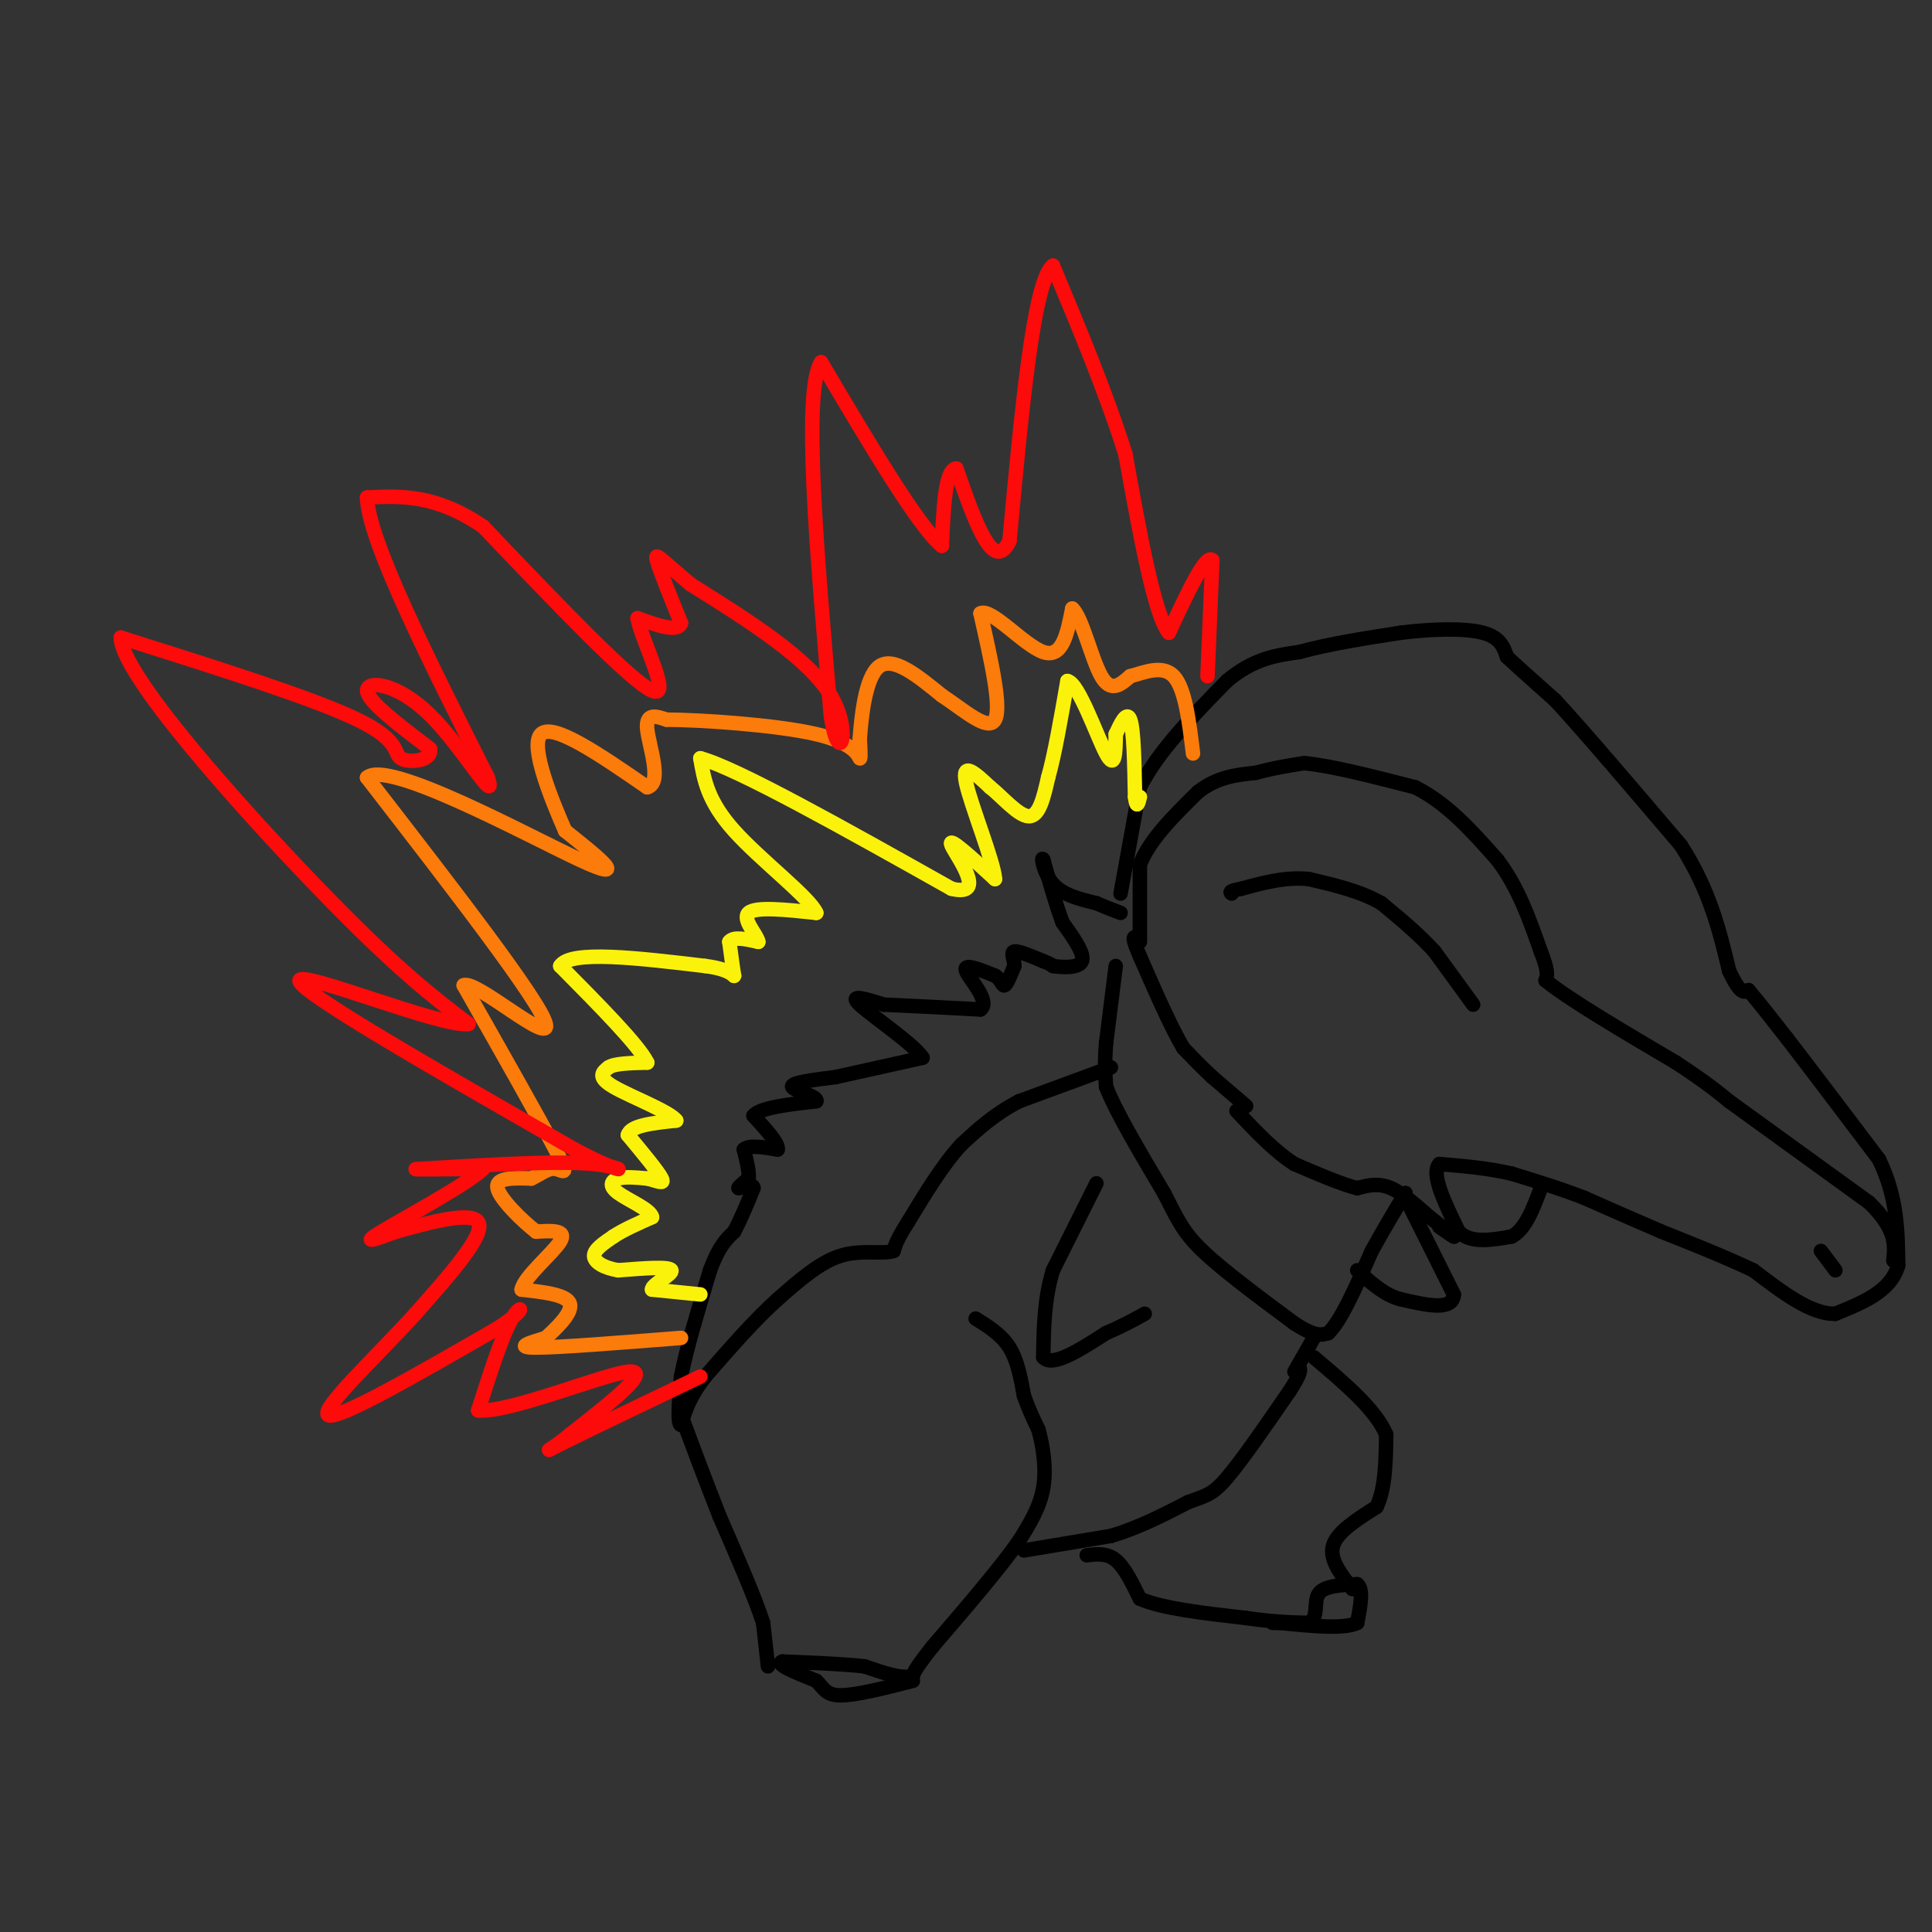 <svg viewBox='0 0 400 400' version='1.1' xmlns='http://www.w3.org/2000/svg' xmlns:xlink='http://www.w3.org/1999/xlink'><rect x="0" y="0" width="400" height="400" fill="#333333" stroke="none"/><g fill='none' stroke='#000000' stroke-width='3' stroke-linecap='round' stroke-linejoin='round'><path d='M227,245c0.000,0.000 -9.000,18.000 -9,18'/><path d='M218,263c-1.833,6.000 -1.917,12.000 -2,18'/><path d='M216,281c1.833,2.167 7.417,-1.417 13,-5'/><path d='M229,276c3.500,-1.500 5.750,-2.750 8,-4'/><path d='M230,221c0.000,0.000 -19.000,7.000 -19,7'/><path d='M211,228c-5.167,2.667 -8.583,5.833 -12,9'/><path d='M199,237c-3.833,4.167 -7.417,10.083 -11,16'/><path d='M188,253c-2.333,3.667 -2.667,4.833 -3,6'/><path d='M185,259c-2.333,0.756 -6.667,-0.356 -11,1c-4.333,1.356 -8.667,5.178 -13,9'/><path d='M161,269c-4.667,4.167 -9.833,10.083 -15,16'/><path d='M146,285c-3.333,4.333 -4.167,7.167 -5,10'/><path d='M141,295c-0.833,0.000 -0.417,-5.000 0,-10'/><path d='M141,285c1.000,-5.333 3.500,-13.667 6,-22'/><path d='M147,263c1.833,-5.000 3.417,-6.500 5,-8'/><path d='M152,255c1.500,-2.833 2.750,-5.917 4,-9'/><path d='M156,246c-0.133,-1.311 -2.467,-0.089 -3,0c-0.533,0.089 0.733,-0.956 2,-2'/><path d='M155,244c0.167,-1.333 -0.417,-3.667 -1,-6'/><path d='M154,238c1.000,-1.000 4.000,-0.500 7,0'/><path d='M161,238c0.333,-1.167 -2.333,-4.083 -5,-7'/><path d='M156,231c1.333,-1.667 7.167,-2.333 13,-3'/><path d='M169,228c0.511,-1.044 -4.711,-2.156 -5,-3c-0.289,-0.844 4.356,-1.422 9,-2'/><path d='M173,223c3.000,-0.667 6.000,-1.333 9,-2'/><path d='M182,221c3.000,-0.667 6.000,-1.333 9,-2'/><path d='M191,219c-1.711,-2.756 -10.489,-8.644 -13,-11c-2.511,-2.356 1.244,-1.178 5,0'/><path d='M183,208c4.167,0.167 12.083,0.583 20,1'/><path d='M203,209c2.178,-1.667 -2.378,-6.333 -3,-8c-0.622,-1.667 2.689,-0.333 6,1'/><path d='M206,202c1.289,0.778 1.511,2.222 2,2c0.489,-0.222 1.244,-2.111 2,-4'/><path d='M210,200c0.044,-1.378 -0.844,-2.822 0,-3c0.844,-0.178 3.422,0.911 6,2'/><path d='M216,199c1.333,0.500 1.667,0.750 2,1'/><path d='M218,200c1.822,0.289 5.378,0.511 6,-1c0.622,-1.511 -1.689,-4.756 -4,-8'/><path d='M220,191c-1.333,-3.500 -2.667,-8.250 -4,-13'/><path d='M216,178c-0.578,-1.089 -0.022,2.689 2,5c2.022,2.311 5.511,3.156 9,4'/><path d='M227,187c2.333,1.000 3.667,1.500 5,2'/><path d='M232,185c0.000,0.000 4.000,-22.000 4,-22'/><path d='M236,163c3.667,-7.333 10.833,-14.667 18,-22'/><path d='M254,141c5.500,-4.667 10.250,-5.333 15,-6'/><path d='M269,135c6.000,-1.667 13.500,-2.833 21,-4'/><path d='M290,131c6.822,-0.844 13.378,-0.956 17,0c3.622,0.956 4.311,2.978 5,5'/><path d='M312,136c2.500,2.333 6.250,5.667 10,9'/><path d='M322,145c6.000,6.500 16.000,18.250 26,30'/><path d='M348,175c6.000,9.333 8.000,17.667 10,26'/><path d='M358,201c2.333,5.000 3.167,4.500 4,4'/><path d='M362,205c2.000,2.333 5.000,6.167 8,10'/><path d='M370,215c4.500,5.833 11.750,15.417 19,25'/><path d='M389,240c3.833,7.833 3.917,14.917 4,22'/><path d='M393,262c-1.500,5.333 -7.250,7.667 -13,10'/><path d='M380,272c-5.000,0.167 -11.000,-4.417 -17,-9'/><path d='M363,263c-6.000,-2.833 -12.500,-5.417 -19,-8'/><path d='M344,255c-5.833,-2.500 -10.917,-4.750 -16,-7'/><path d='M328,248c-5.167,-2.000 -10.083,-3.500 -15,-5'/><path d='M313,243c-5.000,-1.167 -10.000,-1.583 -15,-2'/><path d='M298,241c-1.833,2.000 1.083,8.000 4,14'/><path d='M302,255c2.500,2.500 6.750,1.750 11,1'/><path d='M313,256c2.833,-1.500 4.417,-5.750 6,-10'/><path d='M305,208c0.000,0.000 -8.000,-11.000 -8,-11'/><path d='M297,197c-3.167,-3.500 -7.083,-6.750 -11,-10'/><path d='M286,187c-4.333,-2.500 -9.667,-3.750 -15,-5'/><path d='M271,182c-4.833,-0.500 -9.417,0.750 -14,2'/><path d='M257,184c-2.667,0.500 -2.333,0.750 -2,1'/><path d='M236,195c0.000,0.000 0.000,-16.000 0,-16'/><path d='M236,179c2.000,-5.167 7.000,-10.083 12,-15'/><path d='M248,164c4.000,-3.167 8.000,-3.583 12,-4'/><path d='M260,160c3.667,-1.000 6.833,-1.500 10,-2'/><path d='M270,158c5.500,0.500 14.250,2.750 23,5'/><path d='M293,163c6.667,3.333 11.833,9.167 17,15'/><path d='M310,178c4.333,5.667 6.667,12.333 9,19'/><path d='M319,197c1.667,4.167 1.333,5.083 1,6'/><path d='M320,203c4.667,3.833 15.833,10.417 27,17'/><path d='M347,220c6.333,4.167 8.667,6.083 11,8'/><path d='M358,228c6.667,4.833 17.833,12.917 29,21'/><path d='M387,249c5.667,5.500 5.333,8.750 5,12'/><path d='M377,259c0.000,0.000 3.000,4.000 3,4'/><path d='M298,254c1.667,1.167 3.333,2.333 3,2c-0.333,-0.333 -2.667,-2.167 -5,-4'/><path d='M296,252c-2.244,-1.956 -5.356,-4.844 -8,-6c-2.644,-1.156 -4.822,-0.578 -7,0'/><path d='M281,246c-3.333,-0.833 -8.167,-2.917 -13,-5'/><path d='M268,241c-4.167,-2.667 -8.083,-6.833 -12,-11'/><path d='M258,229c0.000,0.000 -7.000,-6.000 -7,-6'/><path d='M251,223c-2.167,-2.000 -4.083,-4.000 -6,-6'/><path d='M245,217c-2.500,-4.167 -5.750,-11.583 -9,-19'/><path d='M236,198c-1.667,-3.833 -1.333,-3.917 -1,-4'/><path d='M231,200c0.000,0.000 -2.000,16.000 -2,16'/><path d='M229,216c-0.333,4.167 -0.167,6.583 0,9'/><path d='M229,225c2.000,5.167 7.000,13.583 12,22'/><path d='M241,247c2.800,5.422 3.800,7.978 8,12c4.200,4.022 11.600,9.511 19,15'/><path d='M268,274c4.333,2.833 5.667,2.417 7,2'/><path d='M275,276c2.667,-2.500 5.833,-9.750 9,-17'/><path d='M284,259c2.667,-4.833 4.833,-8.417 7,-12'/><path d='M291,248c0.000,0.000 10.000,20.000 10,20'/><path d='M301,268c-0.167,3.500 -5.583,2.250 -11,1'/><path d='M290,269c-3.333,-0.833 -6.167,-3.417 -9,-6'/><path d='M272,277c0.000,0.000 -4.000,7.000 -4,7'/><path d='M212,321c0.000,0.000 18.000,-3.000 18,-3'/><path d='M230,318c5.667,-1.667 10.833,-4.333 16,-7'/><path d='M246,311c3.689,-1.400 4.911,-1.400 8,-5c3.089,-3.600 8.044,-10.800 13,-18'/><path d='M267,288c2.500,-3.833 2.250,-4.417 2,-5'/><path d='M202,273c2.667,1.667 5.333,3.333 7,6c1.667,2.667 2.333,6.333 3,10'/><path d='M212,289c1.000,2.833 2.000,4.917 3,7'/><path d='M215,296c0.911,3.267 1.689,7.933 1,12c-0.689,4.067 -2.844,7.533 -5,11'/><path d='M211,319c-3.833,5.500 -10.917,13.750 -18,22'/><path d='M193,341c-3.667,4.667 -3.833,5.333 -4,6'/><path d='M189,347c-2.333,0.667 -6.167,-0.667 -10,-2'/><path d='M179,345c-4.500,-0.500 -10.750,-0.750 -17,-1'/><path d='M162,344c-1.667,0.500 2.667,2.250 7,4'/><path d='M169,348c1.533,1.422 1.867,2.978 5,3c3.133,0.022 9.067,-1.489 15,-3'/><path d='M159,345c0.000,0.000 -1.000,-9.000 -1,-9'/><path d='M158,336c-1.667,-5.167 -5.333,-13.583 -9,-22'/><path d='M149,314c-2.833,-7.167 -5.417,-14.083 -8,-21'/><path d='M225,322c2.083,-0.250 4.167,-0.500 6,1c1.833,1.500 3.417,4.750 5,8'/><path d='M236,331c4.500,2.000 13.250,3.000 22,4'/><path d='M258,335c5.833,0.833 9.417,0.917 13,1'/><path d='M271,336c2.111,-1.089 0.889,-4.311 2,-6c1.111,-1.689 4.556,-1.844 8,-2'/><path d='M281,328c1.333,1.000 0.667,4.500 0,8'/><path d='M281,336c-2.667,1.333 -9.333,0.667 -16,0'/><path d='M265,336c-2.667,0.000 -1.333,0.000 0,0'/><path d='M280,329c-2.417,-3.083 -4.833,-6.167 -4,-9c0.833,-2.833 4.917,-5.417 9,-8'/><path d='M285,312c1.833,-3.833 1.917,-9.417 2,-15'/><path d='M287,297c-2.167,-5.167 -8.583,-10.583 -15,-16'/></g>
<g fill='none' stroke='#FBF20B' stroke-width='3' stroke-linecap='round' stroke-linejoin='round'><path d='M145,268c0.000,0.000 -10.000,-1.000 -10,-1'/><path d='M135,267c-0.178,-1.044 4.378,-3.156 4,-4c-0.378,-0.844 -5.689,-0.422 -11,0'/><path d='M128,263c-3.000,-0.489 -5.000,-1.711 -5,-3c0.000,-1.289 2.000,-2.644 4,-4'/><path d='M127,256c2.000,-1.333 5.000,-2.667 8,-4'/><path d='M135,252c-0.274,-1.571 -4.958,-3.500 -7,-5c-2.042,-1.500 -1.440,-2.571 0,-3c1.440,-0.429 3.720,-0.214 6,0'/><path d='M134,244c1.911,0.400 3.689,1.400 3,0c-0.689,-1.400 -3.844,-5.200 -7,-9'/><path d='M130,235c0.500,-2.000 5.250,-2.500 10,-3'/><path d='M140,232c-1.289,-1.844 -9.511,-4.956 -13,-7c-3.489,-2.044 -2.244,-3.022 -1,-4'/><path d='M126,221c1.167,-0.833 4.583,-0.917 8,-1'/><path d='M134,220c-1.667,-3.500 -9.833,-11.750 -18,-20'/><path d='M116,200c2.000,-3.333 16.000,-1.667 30,0'/><path d='M146,200c6.044,0.756 6.156,2.644 6,2c-0.156,-0.644 -0.578,-3.822 -1,-7'/><path d='M151,195c0.833,-1.167 3.417,-0.583 6,0'/><path d='M157,195c-0.133,-1.333 -3.467,-4.667 -2,-6c1.467,-1.333 7.733,-0.667 14,0'/><path d='M169,189c-1.289,-3.111 -11.511,-10.889 -17,-17c-5.489,-6.111 -6.244,-10.556 -7,-15'/><path d='M145,157c7.500,2.000 29.750,14.500 52,27'/><path d='M197,184c7.689,1.889 0.911,-6.889 0,-9c-0.911,-2.111 4.044,2.444 9,7'/><path d='M206,182c-0.156,-3.400 -5.044,-15.400 -6,-20c-0.956,-4.600 2.022,-1.800 5,1'/><path d='M205,163c2.378,1.844 5.822,5.956 8,6c2.178,0.044 3.089,-3.978 4,-8'/><path d='M217,161c1.333,-4.667 2.667,-12.333 4,-20'/><path d='M221,141c2.311,0.400 6.089,11.400 8,15c1.911,3.600 1.956,-0.200 2,-4'/><path d='M231,152c0.933,-2.000 2.267,-5.000 3,-3c0.733,2.000 0.867,9.000 1,16'/><path d='M235,165c0.333,2.667 0.667,1.333 1,0'/></g>
<g fill='none' stroke='#FB7B0B' stroke-width='3' stroke-linecap='round' stroke-linejoin='round'><path d='M141,277c-12.667,1.000 -25.333,2.000 -30,2c-4.667,0.000 -1.333,-1.000 2,-2'/><path d='M113,277c1.867,-1.733 5.533,-5.067 5,-7c-0.533,-1.933 -5.267,-2.467 -10,-3'/><path d='M108,267c0.444,-2.600 6.556,-7.600 8,-10c1.444,-2.400 -1.778,-2.200 -5,-2'/><path d='M111,255c-2.867,-2.222 -7.533,-6.778 -8,-9c-0.467,-2.222 3.267,-2.111 7,-2'/><path d='M110,244c1.988,-0.929 3.458,-2.250 5,-2c1.542,0.250 3.155,2.071 0,-4c-3.155,-6.071 -11.077,-20.036 -19,-34'/><path d='M96,204c2.467,-1.244 18.133,12.644 17,8c-1.133,-4.644 -19.067,-27.822 -37,-51'/><path d='M76,161c4.156,-3.889 33.044,11.889 44,17c10.956,5.111 3.978,-0.444 -3,-6'/><path d='M117,172c-2.556,-5.867 -7.444,-17.533 -5,-20c2.444,-2.467 12.222,4.267 22,11'/><path d='M134,163c3.244,-0.867 0.356,-8.533 0,-12c-0.356,-3.467 1.822,-2.733 4,-2'/><path d='M138,149c7.095,0.024 22.833,1.083 31,3c8.167,1.917 8.762,4.690 9,5c0.238,0.310 0.119,-1.845 0,-4'/><path d='M178,153c0.311,-4.222 1.089,-12.778 4,-15c2.911,-2.222 7.956,1.889 13,6'/><path d='M195,144c4.600,3.022 9.600,7.578 11,5c1.400,-2.578 -0.800,-12.289 -3,-22'/><path d='M203,127c2.156,-1.244 9.044,6.644 13,8c3.956,1.356 4.978,-3.822 6,-9'/><path d='M222,126c2.000,1.711 4.000,10.489 6,14c2.000,3.511 4.000,1.756 6,0'/><path d='M234,140c2.756,-0.711 6.644,-2.489 9,0c2.356,2.489 3.178,9.244 4,16'/></g>
<g fill='none' stroke='#FD0A0A' stroke-width='3' stroke-linecap='round' stroke-linejoin='round'><path d='M250,140c0.000,0.000 1.000,-24.000 1,-24'/><path d='M251,116c-1.333,-1.500 -5.167,6.750 -9,15'/><path d='M242,131c-3.000,-3.667 -6.000,-20.333 -9,-37'/><path d='M233,94c-4.000,-12.667 -9.500,-25.833 -15,-39'/><path d='M218,55c-4.000,3.000 -6.500,30.000 -9,57'/><path d='M209,112c-3.333,7.000 -7.167,-4.000 -11,-15'/><path d='M198,97c-2.333,0.167 -2.667,8.083 -3,16'/><path d='M195,113c-4.667,-3.667 -14.833,-20.833 -25,-38'/><path d='M170,75c-3.833,5.833 -0.917,39.417 2,73'/><path d='M172,148c1.600,11.489 4.600,3.711 0,-4c-4.600,-7.711 -16.800,-15.356 -29,-23'/><path d='M143,121c-6.289,-5.267 -7.511,-6.933 -7,-5c0.511,1.933 2.756,7.467 5,13'/><path d='M141,129c-0.667,2.000 -4.833,0.500 -9,-1'/><path d='M132,128c0.822,4.689 7.378,16.911 3,15c-4.378,-1.911 -19.689,-17.956 -35,-34'/><path d='M100,109c-9.833,-6.667 -16.917,-6.333 -24,-6'/><path d='M76,103c0.167,8.667 12.583,33.333 25,58'/><path d='M101,161c2.083,6.476 -5.208,-6.333 -12,-13c-6.792,-6.667 -13.083,-7.190 -13,-5c0.083,2.190 6.542,7.095 13,12'/><path d='M89,155c0.607,2.583 -4.375,3.042 -6,2c-1.625,-1.042 0.107,-3.583 -9,-8c-9.107,-4.417 -29.054,-10.708 -49,-17'/><path d='M25,132c0.111,7.667 24.889,35.333 41,52c16.111,16.667 23.556,22.333 31,28'/><path d='M97,212c-5.489,0.800 -34.711,-11.200 -35,-9c-0.289,2.200 28.356,18.600 57,35'/><path d='M119,238c11.356,6.067 11.244,3.733 4,3c-7.244,-0.733 -21.622,0.133 -36,1'/><path d='M87,242c-3.833,0.167 4.583,0.083 13,0'/><path d='M100,242c-2.778,2.889 -16.222,10.111 -21,13c-4.778,2.889 -0.889,1.444 3,0'/><path d='M82,255c4.822,-1.289 15.378,-4.511 17,-2c1.622,2.511 -5.689,10.756 -13,19'/><path d='M86,272c-7.578,8.422 -20.022,19.978 -18,21c2.022,1.022 18.511,-8.489 35,-18'/><path d='M103,275c6.422,-4.089 4.978,-5.311 3,-2c-1.978,3.311 -4.489,11.156 -7,19'/><path d='M99,292c6.333,0.600 25.667,-7.400 31,-8c5.333,-0.600 -3.333,6.200 -12,13'/><path d='M118,297c-3.600,3.089 -6.600,4.311 -2,2c4.600,-2.311 16.800,-8.156 29,-14'/></g>
</svg>
